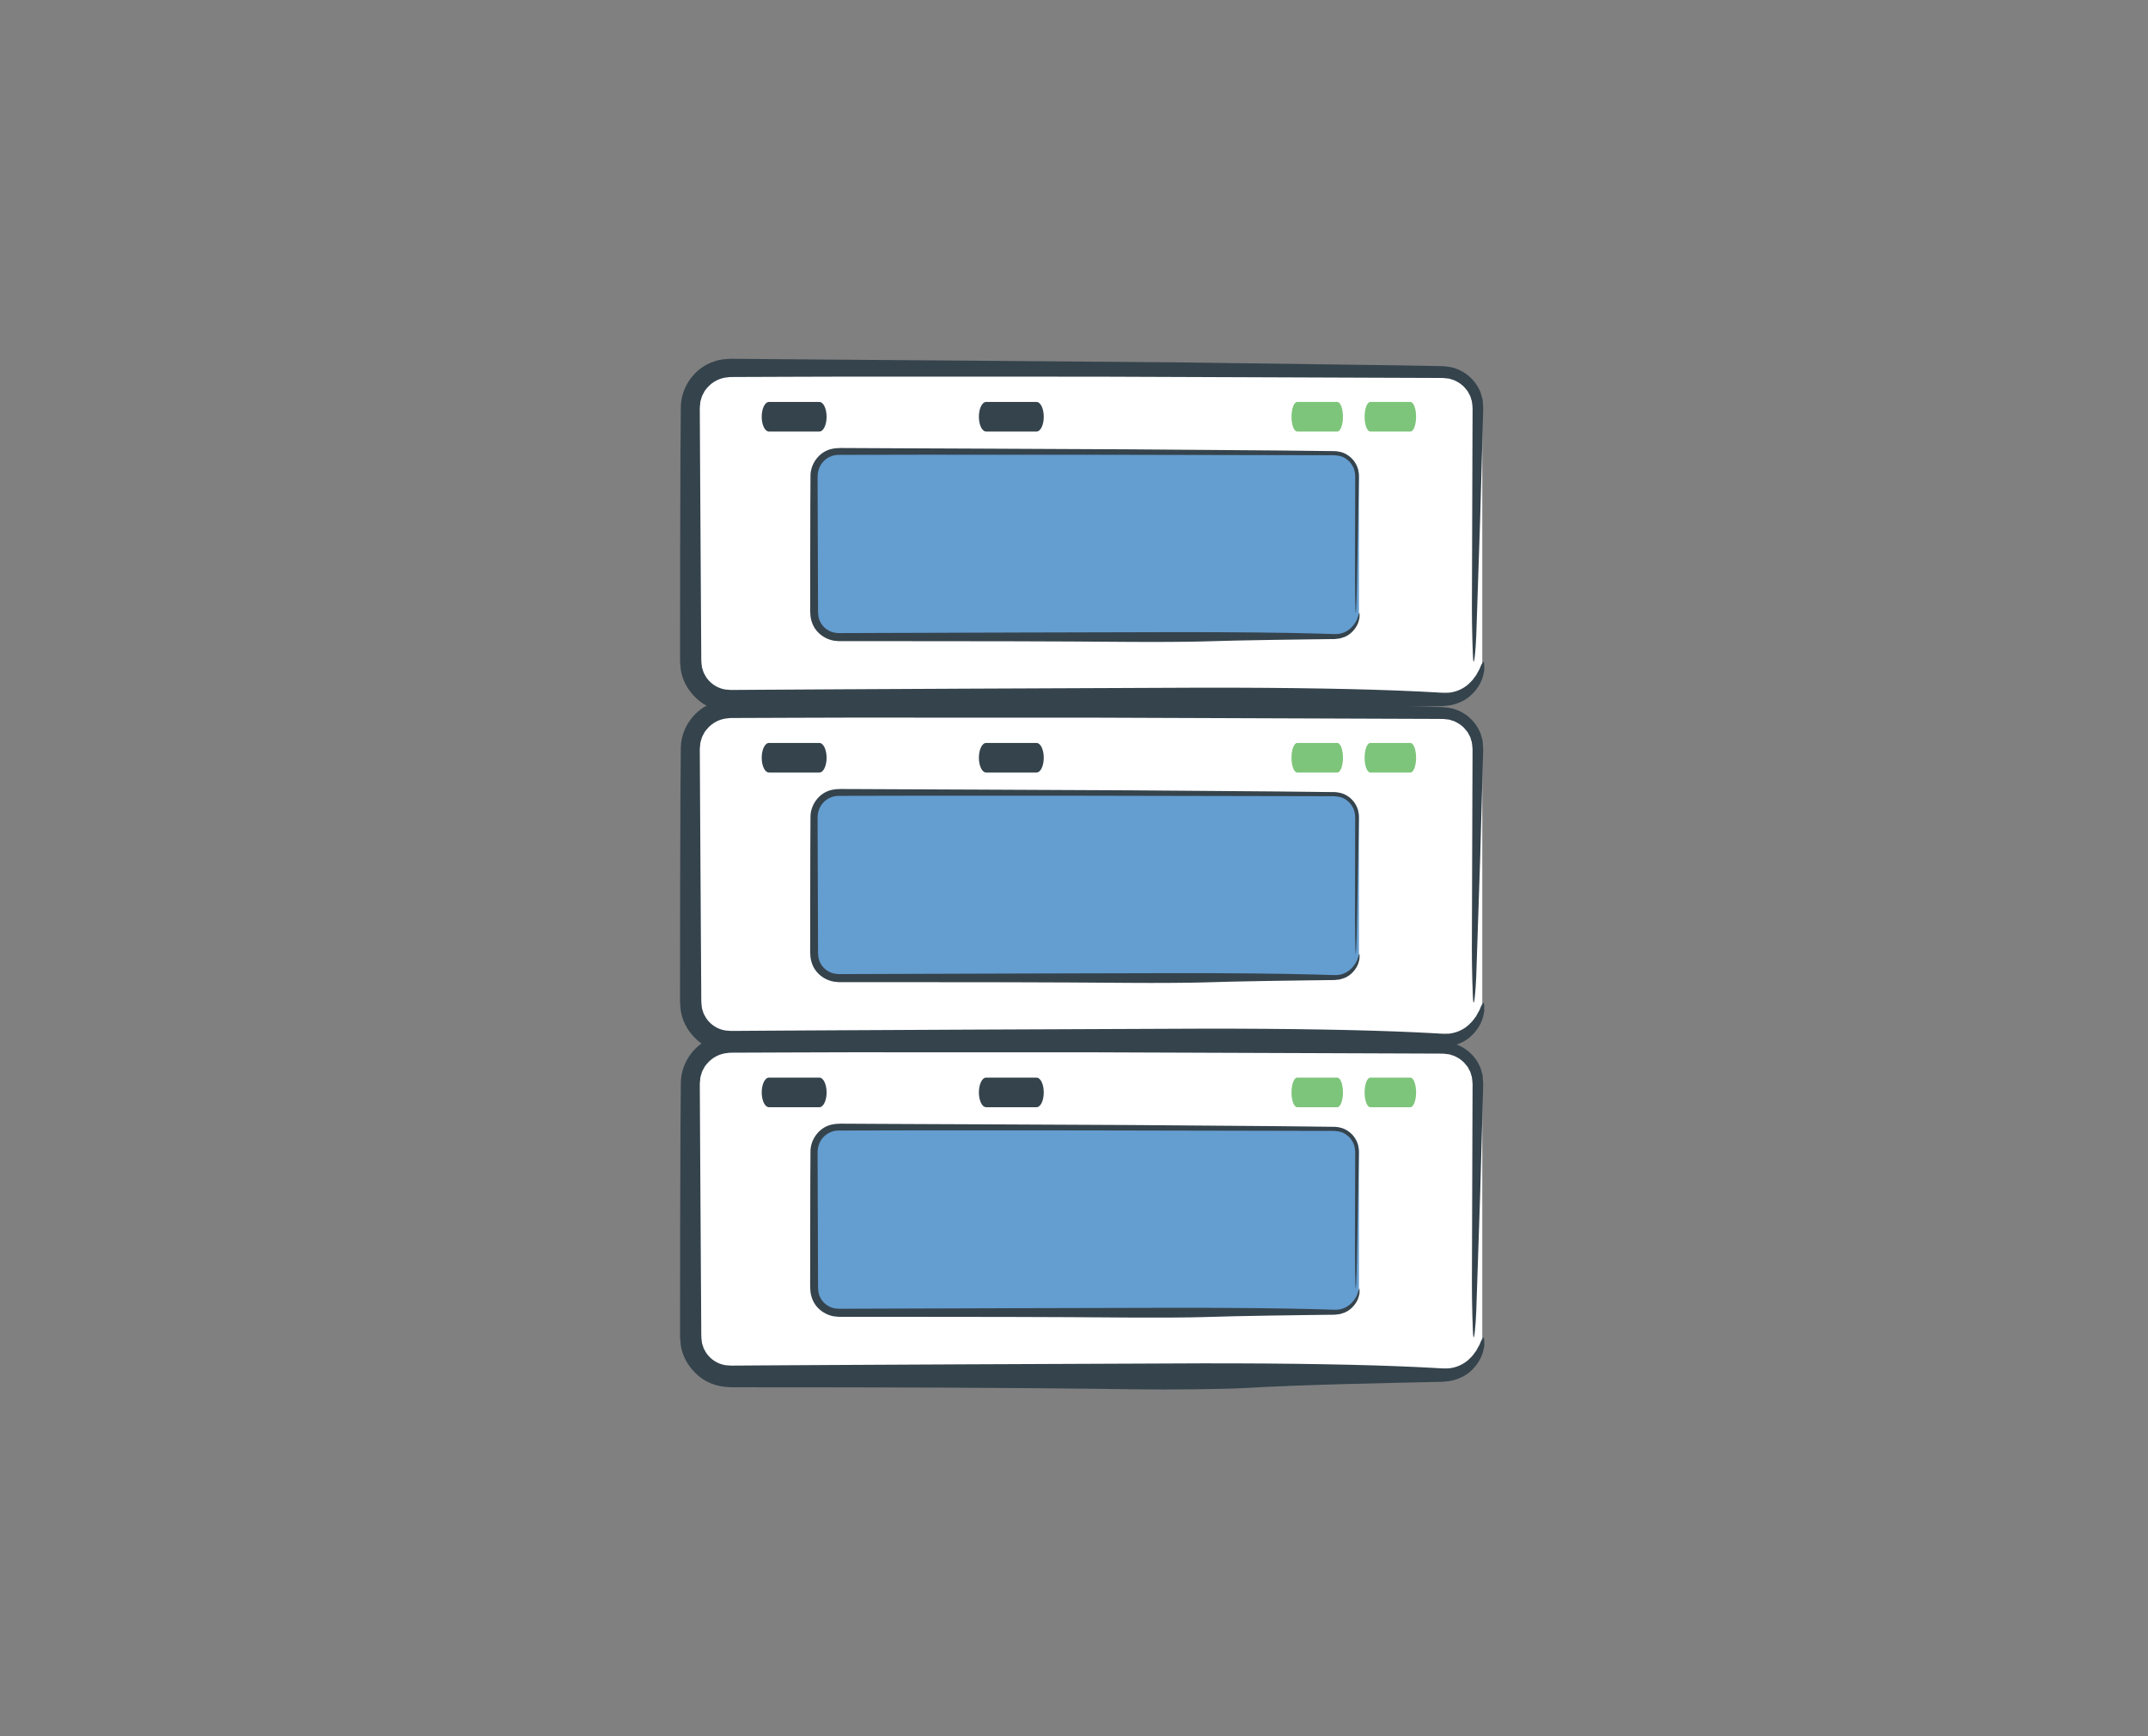 <?xml version="1.0" encoding="utf-8"?>
<!-- Generator: Adobe Illustrator 16.0.0, SVG Export Plug-In . SVG Version: 6.00 Build 0)  -->
<!DOCTYPE svg PUBLIC "-//W3C//DTD SVG 1.1//EN" "http://www.w3.org/Graphics/SVG/1.1/DTD/svg11.dtd">
<svg version="1.1" id="Layer_1" xmlns="http://www.w3.org/2000/svg" xmlns:xlink="http://www.w3.org/1999/xlink" x="0px" y="0px"
	 width="235px" height="190px" viewBox="0 0 235 190" enable-background="new 0 0 235 190" xml:space="preserve">
<rect x="0" y="0" width="235" height="190" fill="#808080" stroke="none"/>
<g id="Layer_11">
	<g>
		<g>
			<path fill="#FFFFFF" d="M162.168,72.407c0,2.351-1.924,4.275-4.275,4.275H79.864c-2.351,0-4.275-1.924-4.275-4.275V44.592
				c0-2.351,1.924-4.275,4.275-4.275h78.029c2.352,0,4.274,1.924,4.274,4.275L162.168,72.407L162.168,72.407z"/>
			<g>
				<path fill="#35434C" d="M120.066,41.22C111,41.218,101.983,41.216,93,41.213c-2.246,0.007-4.489,0.014-6.731,0.02l-3.362,0.013
					l-1.68,0.006l-0.84,0.004c-0.28,0-0.578-0.004-0.768,0.033c-0.866,0.062-1.693,0.492-2.254,1.157
					c-0.14,0.167-0.286,0.33-0.37,0.533c-0.107,0.188-0.215,0.377-0.257,0.591c-0.068,0.205-0.138,0.41-0.135,0.629
					c-0.02,0.212-0.054,0.413-0.041,0.719l0.036,6.704c0.027,4.467,0.054,8.93,0.081,13.392l0.042,6.69
					c0.007,0.263-0.009,0.593,0.018,0.8c0.037,0.201,0.027,0.409,0.082,0.604c0.076,0.189,0.109,0.393,0.2,0.575
					c0.112,0.17,0.183,0.365,0.31,0.525c0.48,0.662,1.225,1.12,2.018,1.244c0.217,0.008,0.367,0.047,0.636,0.05l0.836-0.005
					l1.673-0.011l3.345-0.02l6.692-0.039c4.463-0.021,8.928-0.044,13.397-0.067c8.522-0.036,17.028-0.071,25.562-0.107
					c9.693-0.013,17.779,0.134,23.537,0.406c0.719,0.038,1.402,0.074,2.049,0.107c0.311,0.014,0.66,0.05,0.914,0.046
					c0.238-0.021,0.484,0.017,0.709-0.034c0.917-0.137,1.681-0.596,2.164-1.119c0.277-0.237,0.43-0.532,0.629-0.76
					c0.131-0.26,0.265-0.49,0.38-0.69c0.151-0.417,0.3-0.699,0.431-0.796c0.037-0.027,0.064,0.112,0.078,0.386
					c0.003,0.14,0.006,0.311,0.01,0.506c-0.027,0.193-0.08,0.412-0.135,0.654c-0.234,0.954-1.047,2.165-2.268,2.77
					c-0.54,0.274-1.139,0.459-1.75,0.502c-0.618,0.077-1.098,0.041-1.652,0.067c-1.072,0.023-2.138,0.047-3.193,0.07
					c-2.113,0.053-4.187,0.104-6.197,0.154c-4.02,0.112-7.782,0.248-11.088,0.437c-2.252,0.129-8.354,0.188-11.914,0.137
					c-13.856-0.199-27.997-0.219-42.12-0.222h-1.324c-0.456-0.007-0.828,0.026-1.445-0.051c-1.12-0.104-2.22-0.57-3.044-1.336
					c-0.828-0.75-1.465-1.739-1.71-2.85c-0.078-0.271-0.08-0.558-0.115-0.837l-0.034-0.415v-0.331v-1.322
					c0.003-3.524,0.007-7.043,0.01-10.551c0.012-3.508,0.023-7.005,0.034-10.488c0.014-1.75,0.028-3.498,0.042-5.24
					c0.063-2.204,1.58-4.25,3.655-4.901c0.596-0.231,1.31-0.271,1.879-0.292l1.562,0.014l3.13,0.027
					c2.089,0.017,4.184,0.034,6.282,0.051c4.196,0.031,8.406,0.063,12.617,0.094c8.422,0.07,16.848,0.139,25.173,0.208
					c8.322,0.112,16.545,0.222,24.563,0.33c1.002,0.019,2,0.037,2.996,0.055l1.49,0.029c0.516,0.046,1.044,0.094,1.527,0.297
					c0.973,0.362,1.796,1.065,2.308,1.941c0.108,0.23,0.253,0.442,0.327,0.684l0.208,0.727c0.047,0.503,0.085,1,0.055,1.482
					c-0.108,3.889-0.216,7.714-0.319,11.463c-0.146,4.334-0.295,8.875-0.429,12.856c-0.067,1.675-0.228,3.261-0.319,2.806
					c-0.074-0.361-0.164-3.853-0.158-5.852l0.054-16.607l0.015-4.151l0.004-1.038c-0.025-0.299-0.037-0.53-0.084-0.792
					c-0.1-0.239-0.114-0.51-0.271-0.726l-0.183-0.346l-0.248-0.302c-0.324-0.414-0.779-0.701-1.252-0.912
					c-0.252-0.058-0.487-0.195-0.754-0.188l-0.39-0.045c-0.153-0.008-0.341-0.003-0.509-0.006l-4.15-0.015L120.066,41.22z"/>
			</g>
		</g>
		<g>
			<path fill="#649DD0" d="M148.672,67.063c0,1.458-1.191,2.649-2.648,2.649H91.732c-1.458,0-2.649-1.192-2.649-2.649V52.072
				c0-1.458,1.192-2.649,2.649-2.649h54.292c1.457,0,2.648,1.192,2.648,2.649V67.063L148.672,67.063z"/>
			<g>
				<path fill="#35434C" d="M118.098,49.762c-5.901-0.001-11.767-0.001-17.612-0.002c-2.922,0.006-5.839,0.012-8.752,0.018
					c-0.634-0.002-1.253,0.282-1.676,0.75c-0.436,0.478-0.624,1.074-0.609,1.757l0.014,4.362c0.01,2.906,0.02,5.811,0.03,8.713
					l0.004,1.089l0.002,0.544c0.005,0.175,0.032,0.31,0.043,0.467c0.104,0.601,0.477,1.152,0.998,1.472
					c0.538,0.346,1.091,0.371,1.865,0.348l2.176-0.008c5.804-0.019,11.608-0.037,17.424-0.055c5.545-0.014,11.08-0.027,16.631-0.041
					c6.31-0.004,11.569,0.05,15.315,0.152c0.467,0.014,0.91,0.028,1.333,0.041c0.423,0.018,0.823,0.035,1.132,0.004
					c0.656-0.076,1.171-0.42,1.5-0.775c0.7-0.728,0.673-1.428,0.807-1.531c0.016-0.017,0.021,0.072,0.02,0.246
					c-0.002,0.086-0.002,0.194-0.012,0.318c-0.031,0.123-0.065,0.26-0.104,0.409c-0.179,0.591-0.722,1.324-1.503,1.656l-0.543,0.173
					l-0.564,0.063l-1.051,0.013c-0.697,0.009-1.391,0.018-2.078,0.026c-1.373,0.02-2.723,0.039-4.031,0.058
					c-2.614,0.042-5.063,0.093-7.215,0.164c-1.465,0.048-5.437,0.07-7.752,0.051c-9.016-0.075-18.216-0.082-27.406-0.083h-3.445
					h-0.861h-0.43l-0.499-0.048c-0.662-0.11-1.282-0.436-1.748-0.915c-0.473-0.477-0.754-1.127-0.831-1.788
					c-0.065-0.67-0.018-1.172-0.032-1.766l0.002-3.429c0.004-2.282,0.009-4.558,0.013-6.824c0.006-1.137,0.013-2.271,0.019-3.402
					c0.038-1.312,0.985-2.542,2.258-2.849c0.804-0.188,1.445-0.087,2.127-0.109l2.037,0.01c1.359,0.006,2.722,0.013,4.087,0.019
					c2.73,0.012,5.47,0.023,8.209,0.035c5.479,0.026,10.96,0.052,16.378,0.078c5.414,0.042,10.764,0.083,15.981,0.124
					c1.303,0.015,2.599,0.029,3.885,0.043c0.644,0.008,1.283,0.016,1.923,0.024c0.627-0.025,1.314,0.061,1.85,0.423
					c0.541,0.341,0.949,0.876,1.132,1.476c0.19,0.604,0.106,1.242,0.11,1.86c-0.021,1.243-0.043,2.475-0.063,3.694
					c-0.054,2.819-0.11,5.771-0.161,8.365c-0.025,1.09-0.085,2.122-0.119,1.825c-0.029-0.235-0.063-2.507-0.061-3.808l0.021-10.806
					c0.016-0.481-0.039-0.791-0.168-1.171c-0.168-0.337-0.369-0.678-0.687-0.9c-0.604-0.539-1.37-0.517-2.313-0.504l-5.4-0.011
					L118.098,49.762z"/>
			</g>
		</g>
		<g>
			<path fill="#35434C" d="M84.123,47.225h5.522c0.436,0,0.788-0.723,0.788-1.618s-0.353-1.62-0.788-1.62h-5.522
				c-0.436,0-0.788,0.726-0.788,1.62C83.334,46.502,83.687,47.225,84.123,47.225z"/>
		</g>
		<g>
			<path fill="#35434C" d="M107.884,47.225h5.521c0.436,0,0.787-0.723,0.787-1.618s-0.352-1.62-0.787-1.62h-5.521
				c-0.437,0-0.79,0.726-0.79,1.62C107.094,46.502,107.448,47.225,107.884,47.225z"/>
		</g>
		<g>
			<path fill="#7DC57A" d="M141.92,47.225h4.383c0.344,0,0.623-0.723,0.623-1.618s-0.279-1.62-0.623-1.62h-4.383
				c-0.344,0-0.625,0.726-0.625,1.62C141.295,46.502,141.576,47.225,141.92,47.225z"/>
		</g>
		<g>
			<path fill="#7DC57A" d="M149.92,47.225h4.379c0.346,0,0.627-0.723,0.627-1.618s-0.281-1.62-0.627-1.62h-4.379
				c-0.348,0-0.627,0.726-0.627,1.62C149.293,46.502,149.572,47.225,149.92,47.225z"/>
		</g>
		<g>
			<path fill="#FFFFFF" d="M162.168,109.723c0,2.353-1.924,4.275-4.275,4.275H79.864c-2.351,0-4.275-1.924-4.275-4.275V81.907
				c0-2.351,1.924-4.275,4.275-4.275h78.029c2.352,0,4.274,1.924,4.274,4.275L162.168,109.723L162.168,109.723z"/>
			<g>
				<path fill="#35434C" d="M120.064,78.536c-9.065-0.002-18.082-0.004-27.064-0.007c-2.246,0.007-4.49,0.014-6.731,0.02
					l-3.362,0.013l-1.68,0.006l-0.839,0.004c-0.28,0-0.578-0.004-0.768,0.033c-0.866,0.062-1.693,0.492-2.254,1.157
					c-0.14,0.167-0.286,0.33-0.37,0.532c-0.107,0.188-0.215,0.377-0.257,0.592c-0.068,0.205-0.137,0.41-0.135,0.629
					c-0.02,0.212-0.054,0.413-0.041,0.719l0.036,6.704c0.027,4.467,0.054,8.93,0.081,13.391l0.042,6.69
					c0.007,0.264-0.009,0.594,0.018,0.801c0.037,0.199,0.027,0.408,0.082,0.604c0.076,0.188,0.109,0.393,0.2,0.574
					c0.112,0.171,0.183,0.365,0.31,0.525c0.48,0.662,1.225,1.119,2.018,1.242c0.217,0.008,0.367,0.049,0.635,0.051l0.836-0.004
					l1.672-0.012l3.345-0.021l6.692-0.037c4.462-0.022,8.928-0.045,13.397-0.067c8.522-0.034,17.029-0.071,25.562-0.106
					c9.693-0.012,17.781,0.134,23.537,0.406c0.72,0.037,1.401,0.072,2.049,0.106c0.312,0.014,0.66,0.051,0.914,0.046
					c0.238-0.021,0.484,0.018,0.71-0.034c0.915-0.137,1.681-0.596,2.163-1.118c0.277-0.238,0.431-0.533,0.629-0.761
					c0.131-0.26,0.265-0.489,0.38-0.69c0.151-0.416,0.3-0.698,0.431-0.795c0.037-0.027,0.064,0.111,0.078,0.385
					c0.003,0.141,0.006,0.311,0.01,0.507c-0.027,0.192-0.08,0.412-0.135,0.653c-0.234,0.955-1.047,2.164-2.266,2.771
					c-0.541,0.274-1.141,0.46-1.75,0.503c-0.62,0.076-1.1,0.041-1.653,0.066c-1.071,0.023-2.14,0.047-3.194,0.07
					c-2.111,0.053-4.187,0.104-6.195,0.152c-4.021,0.111-7.783,0.248-11.09,0.438c-2.25,0.129-8.354,0.188-11.914,0.137
					c-13.855-0.198-27.997-0.219-42.121-0.223h-1.324c-0.455-0.006-0.828,0.025-1.445-0.051c-1.12-0.104-2.22-0.57-3.044-1.336
					c-0.828-0.751-1.466-1.738-1.711-2.851c-0.078-0.271-0.079-0.558-0.115-0.837l-0.034-0.416v-0.329v-1.322
					c0.003-3.522,0.007-7.042,0.01-10.551c0.012-3.508,0.023-7.005,0.034-10.488c0.014-1.75,0.028-3.498,0.042-5.24
					c0.063-2.204,1.58-4.25,3.655-4.901c0.596-0.231,1.31-0.271,1.879-0.292l1.562,0.014l3.13,0.027
					c2.089,0.017,4.184,0.034,6.282,0.051c4.196,0.031,8.406,0.063,12.617,0.094c8.422,0.07,16.848,0.139,25.173,0.208
					c8.323,0.112,16.545,0.222,24.563,0.33c1.002,0.019,2,0.037,2.994,0.055l1.49,0.029c0.518,0.046,1.045,0.094,1.527,0.297
					c0.974,0.362,1.797,1.065,2.309,1.941c0.107,0.23,0.253,0.442,0.327,0.684l0.208,0.727c0.047,0.503,0.085,1,0.055,1.482
					c-0.107,3.89-0.216,7.715-0.32,11.464c-0.145,4.333-0.295,8.875-0.428,12.856c-0.068,1.675-0.229,3.262-0.318,2.806
					c-0.076-0.361-0.166-3.853-0.16-5.853l0.055-16.607l0.016-4.151l0.002-1.038c-0.024-0.298-0.037-0.529-0.084-0.792
					c-0.099-0.239-0.113-0.51-0.27-0.727l-0.182-0.346l-0.25-0.302c-0.323-0.414-0.778-0.701-1.252-0.912
					c-0.252-0.058-0.486-0.195-0.754-0.188l-0.389-0.045c-0.152-0.008-0.341-0.003-0.509-0.006l-4.149-0.015L120.064,78.536z"/>
			</g>
		</g>
		<g>
			<path fill="#649DD0" d="M148.672,104.378c0,1.457-1.191,2.649-2.648,2.649H91.732c-1.458,0-2.649-1.192-2.649-2.649V89.387
				c0-1.458,1.192-2.649,2.649-2.649h54.292c1.457,0,2.648,1.192,2.648,2.649V104.378L148.672,104.378z"/>
			<g>
				<path fill="#35434C" d="M118.096,87.077c-5.899-0.001-11.765-0.001-17.61-0.002c-2.922,0.006-5.839,0.012-8.752,0.018
					c-0.634-0.002-1.253,0.282-1.676,0.75c-0.436,0.478-0.624,1.073-0.609,1.757l0.014,4.362c0.01,2.906,0.02,5.812,0.03,8.713
					l0.004,1.089l0.002,0.545c0.005,0.174,0.032,0.31,0.043,0.467c0.104,0.602,0.478,1.15,0.998,1.472
					c0.538,0.347,1.091,0.372,1.865,0.349l2.176-0.008c5.804-0.02,11.608-0.037,17.424-0.056c5.545-0.013,11.08-0.026,16.631-0.04
					c6.31-0.006,11.569,0.051,15.315,0.152c0.467,0.015,0.91,0.026,1.332,0.041c0.424,0.017,0.824,0.033,1.133,0.004
					c0.656-0.078,1.171-0.422,1.499-0.775c0.701-0.729,0.674-1.428,0.808-1.53c0.016-0.018,0.021,0.072,0.02,0.245
					c-0.002,0.086-0.002,0.194-0.012,0.318c-0.031,0.123-0.065,0.26-0.104,0.408c-0.179,0.592-0.722,1.324-1.503,1.655l-0.543,0.173
					l-0.564,0.063l-1.051,0.013c-0.697,0.01-1.391,0.018-2.078,0.026c-1.373,0.021-2.723,0.039-4.031,0.058
					c-2.615,0.042-5.063,0.094-7.215,0.164c-1.465,0.049-5.437,0.07-7.752,0.051c-9.016-0.074-18.216-0.082-27.406-0.082h-3.445
					h-0.861h-0.43l-0.499-0.049c-0.662-0.109-1.282-0.436-1.749-0.914c-0.473-0.478-0.754-1.128-0.831-1.787
					c-0.066-0.672-0.018-1.172-0.032-1.768l0.002-3.428c0.004-2.283,0.009-4.559,0.013-6.825c0.006-1.137,0.013-2.271,0.019-3.402
					c0.038-1.311,0.985-2.542,2.258-2.849c0.804-0.188,1.445-0.087,2.127-0.109l2.037,0.01c1.359,0.006,2.722,0.013,4.087,0.019
					c2.73,0.012,5.47,0.023,8.209,0.035c5.479,0.026,10.961,0.052,16.377,0.078c5.416,0.042,10.764,0.083,15.981,0.124
					c1.304,0.015,2.601,0.029,3.886,0.043c0.643,0.008,1.283,0.016,1.922,0.024c0.627-0.025,1.314,0.061,1.85,0.423
					c0.543,0.341,0.949,0.876,1.133,1.476c0.191,0.604,0.105,1.242,0.109,1.86c-0.021,1.243-0.041,2.475-0.063,3.694
					c-0.055,2.819-0.111,5.771-0.161,8.365c-0.024,1.09-0.085,2.122-0.118,1.825c-0.029-0.234-0.063-2.508-0.062-3.809l0.021-10.806
					c0.016-0.481-0.039-0.79-0.168-1.171c-0.167-0.337-0.369-0.678-0.686-0.901c-0.604-0.539-1.371-0.517-2.314-0.504l-5.4-0.011
					L118.096,87.077z"/>
			</g>
		</g>
		<g>
			<path fill="#35434C" d="M84.123,84.541h5.522c0.436,0,0.788-0.723,0.788-1.618s-0.353-1.62-0.788-1.62h-5.522
				c-0.436,0-0.788,0.726-0.788,1.62C83.334,83.818,83.687,84.541,84.123,84.541z"/>
		</g>
		<g>
			<path fill="#35434C" d="M107.884,84.541h5.521c0.436,0,0.787-0.723,0.787-1.618s-0.352-1.62-0.787-1.62h-5.521
				c-0.437,0-0.79,0.726-0.79,1.62C107.094,83.818,107.448,84.541,107.884,84.541z"/>
		</g>
		<g>
			<path fill="#7DC57A" d="M141.92,84.541h4.383c0.344,0,0.623-0.723,0.623-1.618s-0.279-1.62-0.623-1.62h-4.383
				c-0.344,0-0.625,0.726-0.625,1.62C141.295,83.818,141.576,84.541,141.92,84.541z"/>
		</g>
		<g>
			<path fill="#7DC57A" d="M149.92,84.541h4.379c0.346,0,0.627-0.723,0.627-1.618s-0.281-1.62-0.627-1.62h-4.379
				c-0.348,0-0.627,0.726-0.627,1.62C149.293,83.818,149.572,84.541,149.92,84.541z"/>
		</g>
		<g>
			<path fill="#FFFFFF" d="M162.168,146.346c0,2.353-1.924,4.275-4.275,4.275H79.864c-2.351,0-4.275-1.924-4.275-4.275v-27.813
				c0-2.353,1.924-4.275,4.275-4.275h78.029c2.352,0,4.274,1.925,4.274,4.275L162.168,146.346L162.168,146.346z"/>
			<g>
				<path fill="#35434C" d="M120.064,115.159c-9.065-0.002-18.082-0.005-27.064-0.007c-2.246,0.007-4.489,0.014-6.731,0.021
					l-3.362,0.013l-1.68,0.006l-0.839,0.004c-0.28,0-0.578-0.004-0.768,0.033c-0.866,0.063-1.693,0.492-2.254,1.156
					c-0.14,0.167-0.286,0.33-0.37,0.533c-0.107,0.188-0.215,0.377-0.257,0.591c-0.068,0.205-0.138,0.41-0.135,0.63
					c-0.02,0.213-0.054,0.412-0.041,0.719l0.036,6.703c0.027,4.467,0.054,8.931,0.081,13.393l0.042,6.689
					c0.007,0.264-0.01,0.594,0.018,0.801c0.037,0.201,0.027,0.408,0.082,0.604c0.076,0.189,0.109,0.393,0.2,0.575
					c0.112,0.17,0.183,0.364,0.31,0.524c0.48,0.662,1.225,1.119,2.018,1.244c0.217,0.006,0.367,0.047,0.636,0.049l0.836-0.004
					l1.673-0.012l3.345-0.021l6.692-0.037c4.463-0.022,8.928-0.045,13.397-0.067c8.522-0.034,17.029-0.071,25.561-0.106
					c9.693-0.012,17.781,0.134,23.537,0.406c0.72,0.036,1.402,0.072,2.049,0.106c0.313,0.014,0.66,0.051,0.914,0.046
					c0.238-0.021,0.484,0.018,0.71-0.034c0.916-0.137,1.681-0.596,2.163-1.118c0.277-0.238,0.431-0.533,0.629-0.761
					c0.131-0.26,0.265-0.489,0.38-0.69c0.151-0.416,0.3-0.698,0.431-0.795c0.037-0.027,0.064,0.111,0.078,0.385
					c0.003,0.141,0.006,0.311,0.01,0.507c-0.027,0.192-0.08,0.412-0.135,0.653c-0.234,0.955-1.047,2.164-2.266,2.771
					c-0.541,0.274-1.141,0.46-1.75,0.503c-0.62,0.076-1.1,0.041-1.653,0.066c-1.071,0.023-2.139,0.047-3.194,0.07
					c-2.111,0.053-4.186,0.104-6.195,0.152c-4.021,0.112-7.783,0.248-11.09,0.438c-2.25,0.129-8.354,0.188-11.914,0.137
					c-13.855-0.198-27.997-0.219-42.119-0.223H80.75c-0.456-0.006-0.828,0.025-1.445-0.051c-1.12-0.104-2.22-0.57-3.044-1.336
					c-0.828-0.75-1.466-1.738-1.711-2.851c-0.078-0.271-0.079-0.558-0.115-0.836l-0.034-0.415v-0.331v-1.321
					c0.003-3.523,0.007-7.043,0.01-10.551c0.012-3.51,0.023-7.006,0.034-10.488c0.014-1.751,0.028-3.498,0.042-5.24
					c0.063-2.203,1.58-4.25,3.655-4.901c0.596-0.229,1.31-0.271,1.879-0.292l1.562,0.015l3.13,0.026
					c2.089,0.017,4.184,0.033,6.282,0.051c4.196,0.031,8.406,0.063,12.617,0.094c8.422,0.069,16.848,0.141,25.172,0.208
					c8.323,0.111,16.546,0.224,24.563,0.33c1.002,0.019,2,0.037,2.995,0.056l1.49,0.029c0.517,0.047,1.045,0.094,1.526,0.297
					c0.974,0.361,1.797,1.064,2.31,1.94c0.106,0.229,0.253,0.442,0.327,0.685l0.208,0.727c0.046,0.504,0.085,1,0.055,1.482
					c-0.108,3.889-0.216,7.715-0.319,11.463c-0.146,4.334-0.295,8.875-0.429,12.856c-0.067,1.675-0.228,3.263-0.319,2.806
					c-0.074-0.361-0.164-3.853-0.158-5.853l0.054-16.606l0.015-4.15l0.004-1.038c-0.026-0.298-0.037-0.529-0.084-0.792
					c-0.1-0.239-0.114-0.51-0.271-0.727l-0.183-0.347l-0.25-0.302c-0.323-0.414-0.777-0.701-1.25-0.912
					c-0.254-0.059-0.487-0.194-0.754-0.188l-0.391-0.047c-0.152-0.009-0.34-0.003-0.509-0.006l-4.149-0.015L120.064,115.159z"/>
			</g>
		</g>
		<g>
			<path fill="#649DD0" d="M148.672,141.001c0,1.457-1.191,2.649-2.648,2.649H91.732c-1.458,0-2.649-1.192-2.649-2.649v-14.989
				c0-1.457,1.192-2.65,2.649-2.65h54.292c1.457,0,2.648,1.193,2.648,2.65V141.001L148.672,141.001z"/>
			<g>
				<path fill="#35434C" d="M118.096,123.701c-5.899-0.001-11.765-0.002-17.61-0.003c-2.922,0.006-5.839,0.012-8.752,0.018
					c-0.634-0.002-1.253,0.282-1.676,0.75c-0.436,0.478-0.624,1.073-0.609,1.757l0.014,4.361c0.01,2.907,0.02,5.811,0.03,8.713
					l0.004,1.089l0.002,0.544c0.005,0.176,0.032,0.312,0.043,0.469c0.104,0.601,0.478,1.15,0.998,1.472
					c0.538,0.346,1.092,0.371,1.865,0.348l2.176-0.008c5.804-0.019,11.608-0.037,17.424-0.056c5.545-0.014,11.08-0.026,16.631-0.04
					c6.308-0.005,11.568,0.051,15.314,0.151c0.467,0.016,0.911,0.027,1.333,0.041c0.423,0.018,0.822,0.034,1.132,0.004
					c0.655-0.076,1.171-0.42,1.499-0.774c0.701-0.729,0.674-1.429,0.809-1.53c0.014-0.018,0.021,0.072,0.019,0.245
					c-0.003,0.086-0.003,0.194-0.013,0.317c-0.031,0.123-0.064,0.261-0.104,0.41c-0.18,0.59-0.723,1.322-1.503,1.654l-0.543,0.174
					l-0.565,0.063l-1.05,0.013c-0.696,0.009-1.392,0.019-2.078,0.026c-1.374,0.02-2.723,0.039-4.03,0.058
					c-2.615,0.042-5.064,0.093-7.215,0.164c-1.466,0.05-5.438,0.07-7.752,0.052c-9.017-0.074-18.217-0.082-27.406-0.084h-3.445
					h-0.861h-0.43l-0.499-0.048c-0.662-0.11-1.282-0.435-1.749-0.914c-0.473-0.478-0.754-1.127-0.831-1.788
					c-0.066-0.67-0.018-1.172-0.032-1.766l0.002-3.43c0.004-2.281,0.009-4.557,0.013-6.823c0.006-1.138,0.013-2.271,0.019-3.402
					c0.038-1.311,0.985-2.542,2.258-2.849c0.804-0.188,1.445-0.088,2.127-0.109l2.037,0.012c1.359,0.006,2.722,0.013,4.087,0.019
					c2.73,0.012,5.469,0.022,8.209,0.035c5.479,0.026,10.961,0.053,16.377,0.077c5.414,0.043,10.764,0.084,15.981,0.125
					c1.304,0.015,2.599,0.029,3.885,0.043c0.644,0.008,1.283,0.017,1.922,0.023c0.628-0.025,1.315,0.062,1.851,0.424
					c0.543,0.34,0.949,0.875,1.133,1.477c0.191,0.604,0.105,1.24,0.109,1.859c-0.021,1.242-0.041,2.475-0.063,3.693
					c-0.055,2.819-0.111,5.771-0.161,8.365c-0.024,1.09-0.085,2.122-0.119,1.824c-0.028-0.233-0.063-2.506-0.061-3.807l0.021-10.807
					c0.016-0.48-0.039-0.79-0.168-1.171c-0.168-0.337-0.369-0.679-0.687-0.9c-0.604-0.538-1.37-0.517-2.313-0.504l-5.4-0.012
					L118.096,123.701z"/>
			</g>
		</g>
		<g>
			<path fill="#35434C" d="M84.123,121.164h5.522c0.436,0,0.788-0.723,0.788-1.617s-0.353-1.621-0.788-1.621h-5.522
				c-0.436,0-0.788,0.727-0.788,1.621S83.687,121.164,84.123,121.164z"/>
		</g>
		<g>
			<path fill="#35434C" d="M107.884,121.164h5.521c0.436,0,0.787-0.723,0.787-1.617s-0.352-1.621-0.787-1.621h-5.521
				c-0.437,0-0.79,0.727-0.79,1.621S107.448,121.164,107.884,121.164z"/>
		</g>
		<g>
			<path fill="#7DC57A" d="M141.92,121.164h4.383c0.344,0,0.623-0.723,0.623-1.617s-0.279-1.621-0.623-1.621h-4.383
				c-0.344,0-0.625,0.727-0.625,1.621S141.576,121.164,141.92,121.164z"/>
		</g>
		<g>
			<path fill="#7DC57A" d="M149.92,121.164h4.379c0.346,0,0.627-0.723,0.627-1.617s-0.281-1.621-0.627-1.621h-4.379
				c-0.348,0-0.627,0.727-0.627,1.621S149.572,121.164,149.92,121.164z"/>
		</g>
	</g>
</g>
</svg>
